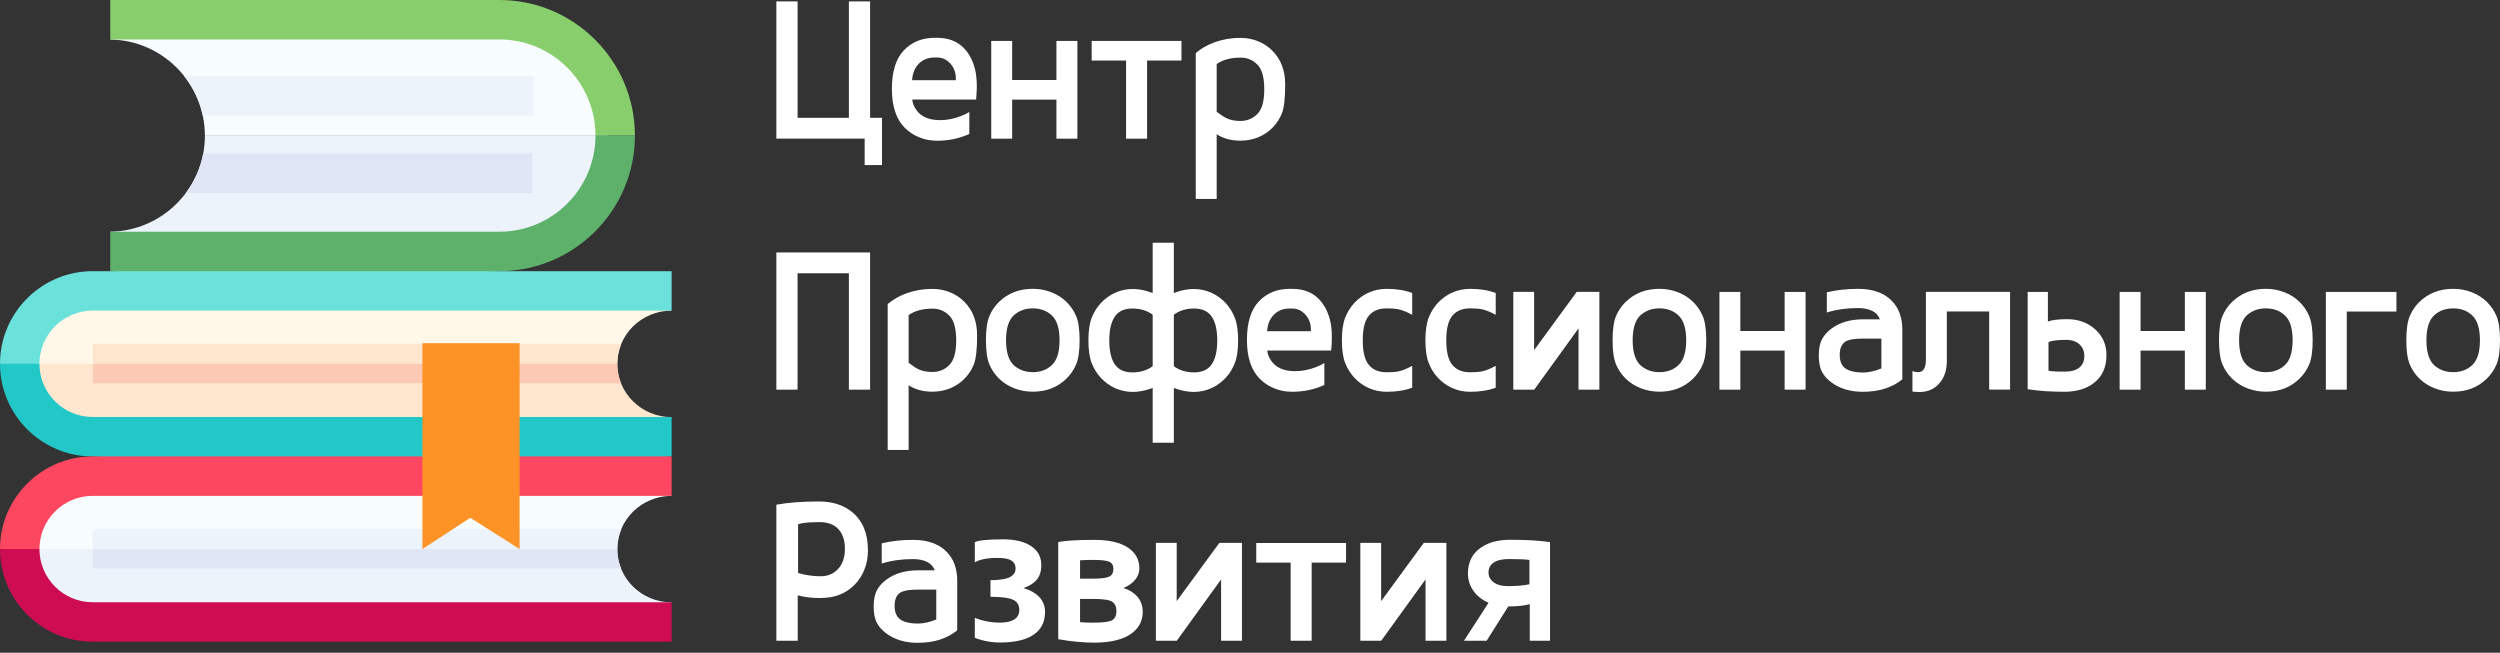 <?xml version="1.0" encoding="UTF-8"?>
<svg xmlns="http://www.w3.org/2000/svg" width="203" height="53" viewBox="0 0 203 53" fill="none">
  <rect x="0" y="0" width="203" height="53" fill="#333333" stroke="none"/>
  <path d="M16.638 11.012C16.638 15.276 13.201 18.75 8.953 18.816L10.787 20.396H39.916C45.121 20.396 49.34 16.177 49.34 10.972L16.637 10.972C16.637 10.985 16.638 10.999 16.638 11.012L16.638 11.012V11.012Z" fill="#ECF3FB"></path>
  <path d="M39.916 1.547H10.788L8.953 3.209C13.188 3.274 16.615 6.727 16.637 10.972L49.34 10.972C49.34 5.767 45.121 1.547 39.916 1.547H39.916V1.547Z" fill="#F7FCFF"></path>
  <path d="M43.23 12.469H16.5C16.276 13.652 15.785 14.742 15.09 15.671H43.23V12.469Z" fill="#E0E6F5"></path>
  <path d="M43.327 6.187H14.96C15.689 7.109 16.214 8.199 16.467 9.389H43.327V6.187Z" fill="#ECF3FB"></path>
  <path d="M40.547 0H8.953V3.203H40.547C44.839 3.203 48.332 6.684 48.352 10.972H51.555C51.535 4.918 46.605 0 40.547 0V0Z" fill="#89CE6D"></path>
  <path d="M48.352 10.972C48.352 10.984 48.353 10.997 48.353 11.009C48.353 15.314 44.851 18.816 40.546 18.816H8.953V22.019L22.948 23.181L40.546 22.019C46.617 22.019 51.556 17.08 51.556 11.009C51.556 10.997 51.555 10.984 51.555 10.972H48.352V10.972Z" fill="#5EB16A"></path>
  <path d="M54.536 25.222L51.865 23.705H8.592C5.459 23.705 2.919 26.245 2.919 29.378C2.919 29.432 2.922 29.486 2.923 29.541L25.797 32.295L50.124 29.541C50.126 27.159 52.104 25.222 54.536 25.222Z" fill="#FFF7E7"></path>
  <path d="M50.124 29.545C50.124 29.544 50.124 29.542 50.124 29.541L2.924 29.541C3.01 32.598 5.514 35.051 8.592 35.051H52.675L54.536 33.869C52.103 33.869 50.124 31.929 50.124 29.545H50.124Z" fill="#FFE6CE"></path>
  <path d="M7.521 25.222H54.536V22.019H7.521C3.374 22.019 0 25.393 0 29.541L1.876 30.327L3.203 29.541C3.203 27.159 5.14 25.222 7.521 25.222L7.521 25.222V25.222Z" fill="#6AE1DB"></path>
  <path d="M3.203 29.541H0C0 33.688 3.374 37.062 7.521 37.062L30.254 38.748L54.536 37.062V33.859H7.521C5.14 33.859 3.203 31.922 3.203 29.541Z" fill="#21C8C7"></path>
  <path d="M50.452 27.91H42.191L38.28 28.593L34.3 27.91H7.539V29.54L28.728 30.189L50.124 29.54C50.124 28.963 50.242 28.413 50.452 27.91Z" fill="#FFE6CE"></path>
  <path d="M50.425 31.113C50.231 30.627 50.124 30.098 50.124 29.545C50.124 29.544 50.124 29.542 50.124 29.541H7.539V31.114H50.425V31.113Z" fill="#FCCAB4"></path>
  <path d="M54.536 40.265L51.865 38.748H8.592C5.459 38.748 2.919 41.288 2.919 44.421C2.919 44.475 2.922 44.529 2.923 44.584L25.797 47.339L50.124 44.584C50.126 42.202 52.104 40.265 54.536 40.265V40.265Z" fill="#F7FCFF"></path>
  <path d="M50.124 44.588C50.124 44.587 50.124 44.585 50.124 44.584H2.924C3.01 47.641 5.514 50.093 8.592 50.093H52.675L54.536 48.912C52.103 48.912 50.124 46.972 50.124 44.588H50.124V44.588Z" fill="#ECF3FB"></path>
  <path d="M7.521 40.264H54.536V37.062H7.521C3.374 37.062 0 40.436 0 44.583L1.876 45.37L3.203 44.583C3.203 42.202 5.14 40.264 7.521 40.264H7.521V40.264Z" fill="#FD465F"></path>
  <path d="M3.203 44.584H0C0 48.731 3.374 52.105 7.521 52.105H54.536V48.902H7.521C5.14 48.902 3.203 46.965 3.203 44.584Z" fill="#CE0C51"></path>
  <path d="M50.452 42.954H7.539V44.583L28.728 45.233L50.124 44.583C50.124 44.007 50.242 43.457 50.452 42.954Z" fill="#ECF3FB"></path>
  <path d="M50.425 46.156C50.231 45.67 50.124 45.141 50.124 44.588C50.124 44.587 50.124 44.585 50.124 44.584H7.539V46.157H50.425V46.156Z" fill="#E0E6F5"></path>
  <path d="M34.3 27.867V44.583L38.187 42.043L42.191 44.583V27.867H34.3Z" fill="#FD9326"></path>
  <path d="M70.652 0.114V9.567H71.618V13.404H70.209V11.254H63.04V0.114H64.765V9.567H68.929V0.114H70.652ZM77.612 6.511H74.06C74.099 5.945 74.284 5.499 74.613 5.167C74.942 4.834 75.369 4.668 75.891 4.668H76.091C76.51 4.668 76.868 4.831 77.166 5.16C77.463 5.489 77.612 5.884 77.612 6.35V6.511V6.511ZM75.891 3.071C74.869 3.071 74.036 3.412 73.387 4.092C72.744 4.77 72.422 5.813 72.422 7.222C72.422 8.631 72.77 9.682 73.47 10.382C73.804 10.713 74.192 10.969 74.635 11.149C75.089 11.335 75.574 11.427 76.091 11.427C77.034 11.427 77.907 11.244 78.709 10.876V9.092C78.543 9.204 78.316 9.314 78.033 9.423C77.468 9.645 76.895 9.755 76.317 9.755C75.43 9.755 74.791 9.477 74.399 8.921C74.204 8.641 74.097 8.361 74.075 8.08H79.262C79.364 7.005 79.323 6.135 79.133 5.475C78.945 4.812 78.64 4.273 78.216 3.854C77.685 3.332 76.978 3.071 76.091 3.071H75.891ZM87.484 3.322V11.259H85.782V8.085H82.187V11.259H80.488V3.322H82.187V6.496H85.782V3.322H87.484ZM95.935 3.322V4.914H93.144V11.259H91.438V4.914H88.644V3.322H95.935ZM98.794 9.068C99.15 9.348 99.438 9.536 99.662 9.631C99.952 9.757 100.308 9.821 100.727 9.821C101.276 9.821 101.739 9.628 102.112 9.241C102.478 8.865 102.658 8.202 102.658 7.249C102.658 6.296 102.478 5.633 102.112 5.258C101.739 4.87 101.276 4.678 100.727 4.678C99.94 4.678 99.297 4.853 98.794 5.199V9.068ZM104.357 6.857C104.357 7.973 104.267 8.76 104.084 9.221C103.911 9.645 103.662 10.028 103.338 10.362C103.007 10.698 102.621 10.957 102.183 11.142C101.729 11.33 101.244 11.422 100.727 11.422C99.972 11.422 99.328 11.249 98.794 10.898V16.151H97.095V4.307C97.554 3.917 98.092 3.615 98.709 3.403C99.343 3.183 100.016 3.076 100.727 3.076C101.244 3.076 101.729 3.171 102.183 3.361C102.621 3.542 103.007 3.8 103.338 4.139C104.018 4.834 104.357 5.74 104.357 6.857V6.857ZM70.652 20.502V31.642H68.929V22.187H64.761V31.642H63.04V20.502H70.652V20.502ZM73.78 29.451C74.136 29.731 74.423 29.919 74.647 30.014C74.938 30.141 75.293 30.204 75.713 30.204C76.261 30.204 76.724 30.012 77.097 29.624C77.463 29.248 77.643 28.585 77.643 27.632C77.643 26.679 77.463 26.016 77.097 25.641C76.724 25.253 76.261 25.061 75.713 25.061C74.925 25.061 74.282 25.236 73.78 25.582V29.451ZM79.342 27.24C79.342 28.356 79.252 29.144 79.069 29.605C78.896 30.029 78.648 30.411 78.323 30.745C77.992 31.082 77.607 31.34 77.168 31.525C76.715 31.713 76.23 31.806 75.713 31.806C74.957 31.806 74.314 31.633 73.78 31.282V36.535H72.081V24.69C72.539 24.3 73.078 23.998 73.694 23.786C74.328 23.567 75.001 23.459 75.713 23.459C76.23 23.459 76.715 23.554 77.168 23.744C77.607 23.925 77.992 24.183 78.323 24.522C79.004 25.217 79.342 26.124 79.342 27.24V27.24ZM81.69 27.63C81.69 28.637 81.921 29.331 82.387 29.714C82.796 30.051 83.286 30.219 83.862 30.219C84.483 30.219 84.998 30.031 85.4 29.656C85.824 29.266 86.036 28.59 86.036 27.63C86.036 26.667 85.824 25.992 85.4 25.604C84.998 25.229 84.483 25.039 83.862 25.039C83.286 25.039 82.796 25.207 82.387 25.543C81.921 25.926 81.69 26.621 81.69 27.63V27.63ZM83.862 31.806C83.323 31.806 82.813 31.71 82.336 31.52C81.877 31.34 81.473 31.082 81.124 30.745C80.785 30.414 80.522 30.029 80.339 29.592C80.152 29.146 80.059 28.49 80.059 27.63C80.059 26.767 80.152 26.111 80.339 25.665C80.522 25.229 80.785 24.844 81.124 24.512C81.858 23.805 82.77 23.452 83.862 23.452C84.398 23.452 84.907 23.547 85.385 23.737C85.846 23.918 86.243 24.171 86.575 24.493C86.928 24.839 87.199 25.229 87.382 25.665C87.569 26.111 87.664 26.767 87.664 27.63C87.664 28.49 87.569 29.146 87.382 29.592C87.199 30.029 86.928 30.419 86.575 30.765C85.858 31.459 84.954 31.806 83.862 31.806V31.806ZM95.316 25.553V29.736C95.769 30.07 96.318 30.238 96.961 30.238C97.617 30.238 98.092 30.019 98.392 29.582C98.69 29.144 98.841 28.498 98.841 27.647C98.841 26.794 98.69 26.148 98.392 25.709C98.092 25.27 97.617 25.051 96.961 25.051C96.318 25.051 95.769 25.219 95.316 25.553V25.553ZM91.952 25.051C91.296 25.051 90.821 25.27 90.521 25.709C90.224 26.148 90.073 26.794 90.073 27.647C90.073 28.498 90.224 29.144 90.521 29.582C90.821 30.019 91.296 30.238 91.952 30.238C92.593 30.238 93.144 30.07 93.597 29.736V25.553C93.144 25.219 92.593 25.051 91.952 25.051V25.051ZM95.316 19.708V23.791C95.891 23.574 96.427 23.466 96.922 23.466C97.422 23.466 97.902 23.567 98.365 23.771C98.797 23.969 99.182 24.244 99.518 24.6C99.84 24.949 100.089 25.348 100.267 25.804C100.447 26.265 100.535 26.879 100.535 27.645C100.535 28.41 100.447 29.024 100.267 29.485C100.089 29.941 99.84 30.341 99.518 30.689C99.184 31.043 98.799 31.32 98.365 31.518C97.905 31.723 97.424 31.825 96.925 31.825C96.43 31.825 95.894 31.718 95.316 31.503V35.952H93.597V31.503C93.02 31.718 92.484 31.825 91.991 31.825C91.489 31.825 91.009 31.723 90.548 31.518C90.112 31.32 89.729 31.043 89.395 30.689C89.073 30.341 88.825 29.941 88.644 29.485C88.466 29.024 88.379 28.41 88.379 27.645C88.379 26.879 88.466 26.265 88.644 25.804C88.825 25.348 89.073 24.949 89.395 24.6C89.731 24.244 90.114 23.969 90.548 23.771C91.011 23.567 91.491 23.466 91.993 23.466C92.488 23.466 93.022 23.574 93.597 23.791V19.708H95.316V19.708ZM106.441 26.894H102.89C102.929 26.328 103.114 25.882 103.443 25.551C103.772 25.217 104.199 25.051 104.72 25.051H104.92C105.339 25.051 105.698 25.214 105.995 25.543C106.293 25.872 106.441 26.267 106.441 26.733V26.894V26.894ZM104.72 23.454C103.699 23.454 102.865 23.796 102.217 24.476C101.573 25.153 101.252 26.197 101.252 27.606C101.252 29.015 101.6 30.065 102.3 30.765C102.634 31.096 103.021 31.352 103.465 31.533C103.918 31.718 104.403 31.811 104.92 31.811C105.863 31.811 106.736 31.628 107.538 31.26V29.475C107.372 29.587 107.146 29.697 106.863 29.807C106.297 30.029 105.725 30.138 105.147 30.138C104.259 30.138 103.621 29.86 103.228 29.305C103.033 29.024 102.926 28.744 102.904 28.464H108.091C108.194 27.389 108.152 26.518 107.962 25.858C107.775 25.195 107.47 24.656 107.046 24.237C106.514 23.715 105.807 23.454 104.92 23.454H104.72V23.454ZM108.962 27.635C108.962 26.869 109.049 26.255 109.227 25.794C109.405 25.343 109.654 24.941 109.978 24.59C110.312 24.234 110.695 23.959 111.131 23.762C111.592 23.557 112.077 23.454 112.591 23.454C113.391 23.454 114.085 23.567 114.67 23.791V25.561C114.237 25.329 113.866 25.18 113.559 25.114C113.323 25.066 112.998 25.039 112.591 25.039C111.897 25.039 111.387 25.278 111.063 25.753C110.792 26.153 110.656 26.782 110.656 27.635C110.656 28.488 110.792 29.114 111.063 29.514C111.387 29.99 111.897 30.228 112.591 30.228C112.998 30.228 113.323 30.204 113.559 30.158C113.866 30.09 114.237 29.941 114.67 29.707V31.481C114.085 31.703 113.391 31.813 112.591 31.813C112.077 31.813 111.592 31.71 111.131 31.506C110.695 31.308 110.312 31.033 109.978 30.677C109.654 30.328 109.405 29.926 109.227 29.475C109.049 29.012 108.962 28.4 108.962 27.635ZM115.743 27.635C115.743 26.869 115.831 26.255 116.009 25.794C116.187 25.343 116.435 24.941 116.76 24.59C117.094 24.234 117.476 23.959 117.913 23.762C118.373 23.557 118.858 23.454 119.373 23.454C120.172 23.454 120.867 23.567 121.452 23.791V25.561C121.018 25.329 120.648 25.18 120.34 25.114C120.104 25.066 119.78 25.039 119.373 25.039C118.678 25.039 118.169 25.278 117.844 25.753C117.574 26.153 117.437 26.782 117.437 27.635C117.437 28.488 117.574 29.114 117.844 29.514C118.169 29.99 118.678 30.228 119.373 30.228C119.78 30.228 120.104 30.204 120.34 30.158C120.648 30.09 121.018 29.941 121.452 29.707V31.481C120.867 31.703 120.172 31.813 119.373 31.813C118.858 31.813 118.373 31.71 117.913 31.506C117.476 31.308 117.094 31.033 116.76 30.677C116.435 30.328 116.187 29.926 116.009 29.475C115.831 29.012 115.743 28.4 115.743 27.635ZM129.864 23.698L129.869 23.693V31.642H128.175V26.667L124.579 31.642H122.88V23.698H124.57V28.43L128.033 23.698H129.864ZM132.572 27.63C132.572 28.637 132.804 29.331 133.27 29.714C133.679 30.051 134.169 30.219 134.744 30.219C135.366 30.219 135.88 30.031 136.282 29.656C136.707 29.266 136.919 28.59 136.919 27.63C136.919 26.667 136.707 25.992 136.282 25.604C135.88 25.229 135.366 25.039 134.744 25.039C134.169 25.039 133.679 25.207 133.27 25.543C132.804 25.926 132.572 26.621 132.572 27.63V27.63ZM134.744 31.806C134.206 31.806 133.696 31.71 133.218 31.52C132.76 31.34 132.355 31.082 132.007 30.745C131.668 30.414 131.405 30.029 131.222 29.592C131.034 29.146 130.942 28.49 130.942 27.63C130.942 26.767 131.034 26.111 131.222 25.665C131.405 25.229 131.668 24.844 132.007 24.512C132.741 23.805 133.652 23.452 134.744 23.452C135.281 23.452 135.79 23.547 136.268 23.737C136.728 23.918 137.126 24.171 137.457 24.493C137.811 24.839 138.081 25.229 138.264 25.665C138.452 26.111 138.547 26.767 138.547 27.63C138.547 28.49 138.452 29.146 138.264 29.592C138.081 30.029 137.811 30.419 137.457 30.765C136.741 31.459 135.836 31.806 134.744 31.806V31.806ZM146.613 23.705V31.642H144.912V28.468H141.316V31.642H139.617V23.705H141.316V26.879H144.912V23.705H146.613ZM149.385 28.81C149.385 29.375 149.567 29.763 149.938 29.975C150.26 30.158 150.703 30.25 151.269 30.25C151.732 30.25 152.232 30.138 152.768 29.916V27.494H151.269C150.647 27.494 150.204 27.559 149.933 27.689C149.567 27.874 149.385 28.247 149.385 28.81V28.81ZM148.339 23.737C149.099 23.549 149.948 23.454 150.884 23.454C152.207 23.454 153.185 23.857 153.819 24.661C154.06 24.961 154.233 25.317 154.34 25.729C154.426 26.043 154.469 26.382 154.469 26.743V30.799C153.643 31.477 152.575 31.813 151.269 31.813C150.24 31.813 149.382 31.555 148.695 31.038C148.37 30.799 148.122 30.519 147.949 30.197C147.773 29.873 147.686 29.429 147.686 28.868C147.686 28.305 147.773 27.864 147.949 27.542C148.122 27.223 148.37 26.942 148.695 26.696C149.382 26.184 150.24 25.929 151.269 25.929H152.649C152.529 25.616 152.322 25.39 152.029 25.246C151.708 25.092 151.327 25.014 150.884 25.014C149.95 25.014 149.102 25.136 148.339 25.375V23.737V23.737ZM155.291 30.138C155.462 30.194 155.615 30.221 155.747 30.221C156.171 30.221 156.383 29.882 156.383 29.207V23.698H163.218V31.635H161.521V25.29H158.082V29.339C158.082 30.041 157.894 30.621 157.514 31.079C157.104 31.581 156.551 31.832 155.854 31.832C155.678 31.832 155.491 31.82 155.291 31.796V30.138V30.138ZM171.045 28.824C171.045 29.826 170.697 30.592 169.999 31.118C169.388 31.579 168.595 31.811 167.625 31.811C166.482 31.811 165.49 31.74 164.646 31.603V23.705H166.289V26.114C166.577 25.985 167.104 25.919 167.866 25.919C168.768 25.919 169.524 26.194 170.134 26.747C170.74 27.296 171.045 27.988 171.045 28.824ZM167.664 30.177C168.188 30.177 168.583 30.065 168.854 29.836C169.117 29.614 169.249 29.305 169.249 28.907C169.249 28.544 169.132 28.239 168.895 28C168.632 27.73 168.247 27.596 167.74 27.596C167.086 27.596 166.618 27.657 166.336 27.776V30.092C166.477 30.151 166.921 30.177 167.664 30.177V30.177ZM179.111 23.705V31.642H177.41V28.468H173.814V31.642H172.115V23.705H173.814V26.879H177.41V23.705H179.111ZM181.815 27.63C181.815 28.637 182.046 29.331 182.512 29.714C182.921 30.051 183.411 30.219 183.986 30.219C184.608 30.219 185.122 30.031 185.525 29.656C185.949 29.266 186.161 28.59 186.161 27.63C186.161 26.667 185.949 25.992 185.525 25.604C185.122 25.229 184.608 25.039 183.986 25.039C183.411 25.039 182.921 25.207 182.512 25.543C182.046 25.926 181.815 26.621 181.815 27.63V27.63ZM183.986 31.806C183.448 31.806 182.938 31.71 182.461 31.52C182.002 31.34 181.598 31.082 181.249 30.745C180.91 30.414 180.647 30.029 180.464 29.592C180.276 29.146 180.184 28.49 180.184 27.63C180.184 26.767 180.276 26.111 180.464 25.665C180.647 25.229 180.91 24.844 181.249 24.512C181.983 23.805 182.894 23.452 183.986 23.452C184.523 23.452 185.032 23.547 185.51 23.737C185.971 23.918 186.368 24.171 186.7 24.493C187.053 24.839 187.324 25.229 187.506 25.665C187.694 26.111 187.789 26.767 187.789 27.63C187.789 28.49 187.694 29.146 187.506 29.592C187.324 30.029 187.053 30.419 186.7 30.765C185.983 31.459 185.079 31.806 183.986 31.806V31.806ZM194.59 23.705V25.297H190.558V31.642H188.859V23.705H194.59ZM197.025 27.63C197.025 28.637 197.257 29.331 197.722 29.714C198.132 30.051 198.622 30.219 199.197 30.219C199.819 30.219 200.333 30.031 200.735 29.656C201.159 29.266 201.371 28.59 201.371 27.63C201.371 26.667 201.159 25.992 200.735 25.604C200.333 25.229 199.819 25.039 199.197 25.039C198.622 25.039 198.132 25.207 197.722 25.543C197.257 25.926 197.025 26.621 197.025 27.63V27.63ZM199.197 31.806C198.658 31.806 198.149 31.71 197.671 31.52C197.213 31.34 196.808 31.082 196.46 30.745C196.121 30.414 195.858 30.029 195.675 29.592C195.487 29.146 195.394 28.49 195.394 27.63C195.394 26.767 195.487 26.111 195.675 25.665C195.858 25.229 196.121 24.844 196.46 24.512C197.193 23.805 198.105 23.452 199.197 23.452C199.733 23.452 200.243 23.547 200.721 23.737C201.181 23.918 201.579 24.171 201.91 24.493C202.264 24.839 202.534 25.229 202.717 25.665C202.905 26.111 203 26.767 203 27.63C203 28.49 202.905 29.146 202.717 29.592C202.534 30.029 202.264 30.419 201.91 30.765C201.194 31.459 200.289 31.806 199.197 31.806V31.806ZM68.18 46.048C68.466 45.654 68.607 45.159 68.607 44.562C68.607 43.908 68.446 43.394 68.127 43.023C67.771 42.604 67.244 42.395 66.55 42.395C65.967 42.395 65.504 42.424 65.165 42.48C64.987 42.512 64.868 42.543 64.804 42.577V46.524C65.392 46.702 66.006 46.792 66.645 46.792C67.286 46.792 67.798 46.543 68.18 46.048V46.048ZM66.491 40.72C67.61 40.72 68.519 41.015 69.224 41.607C70.06 42.307 70.477 43.333 70.477 44.688C70.477 45.254 70.379 45.783 70.182 46.273C69.994 46.741 69.726 47.148 69.382 47.494C69.043 47.835 68.651 48.096 68.207 48.279C67.759 48.467 67.206 48.559 66.545 48.559C65.884 48.559 65.294 48.484 64.775 48.337V52.026H63.04V40.981C63.985 40.808 65.136 40.72 66.491 40.72V40.72ZM72.641 49.193C72.641 49.758 72.824 50.146 73.195 50.358C73.516 50.541 73.96 50.634 74.526 50.634C74.989 50.634 75.489 50.522 76.025 50.3V47.877H74.526C73.904 47.877 73.46 47.943 73.19 48.072C72.824 48.257 72.641 48.63 72.641 49.193ZM71.596 44.12C72.356 43.933 73.204 43.838 74.141 43.838C75.464 43.838 76.442 44.24 77.075 45.044C77.317 45.344 77.49 45.7 77.597 46.112C77.682 46.426 77.726 46.765 77.726 47.126V51.182C76.9 51.86 75.832 52.196 74.526 52.196C73.497 52.196 72.639 51.938 71.952 51.421C71.627 51.182 71.379 50.902 71.206 50.58C71.03 50.256 70.942 49.812 70.942 49.252C70.942 48.688 71.03 48.247 71.206 47.925C71.379 47.606 71.627 47.326 71.952 47.08C72.639 46.568 73.497 46.312 74.526 46.312H75.905C75.786 46 75.579 45.773 75.286 45.629C74.964 45.476 74.584 45.398 74.141 45.398C73.207 45.398 72.359 45.52 71.596 45.758V44.12ZM83.109 47.755C83.632 47.908 84.047 48.135 84.347 48.432C84.688 48.776 84.856 49.193 84.856 49.688C84.856 50.378 84.634 50.926 84.186 51.336C83.574 51.894 82.577 52.172 81.197 52.172C80.705 52.172 80.22 52.108 79.745 51.982C79.503 51.921 79.306 51.855 79.155 51.787V50.168C79.813 50.429 80.495 50.558 81.197 50.558C81.69 50.558 82.07 50.475 82.341 50.312C82.626 50.134 82.767 49.876 82.767 49.539C82.767 49.164 82.626 48.898 82.343 48.74C82.004 48.552 81.366 48.459 80.427 48.459V47.109C81.012 47.109 81.468 47.053 81.797 46.946C82.243 46.794 82.465 46.538 82.465 46.18C82.465 45.817 82.299 45.568 81.968 45.437C81.741 45.346 81.395 45.303 80.936 45.303C80.439 45.303 80.008 45.354 79.645 45.456C79.464 45.502 79.303 45.571 79.155 45.663V44.023C79.464 43.872 80.232 43.794 81.458 43.794C82.436 43.794 83.201 43.984 83.749 44.359C84.286 44.727 84.554 45.234 84.554 45.88C84.554 46.373 84.432 46.768 84.188 47.065C83.966 47.343 83.606 47.572 83.109 47.755V47.755ZM87.701 46.987H88.769C89.402 46.987 89.836 46.933 90.063 46.824C90.292 46.717 90.407 46.509 90.407 46.202C90.407 45.905 90.292 45.707 90.063 45.61C89.836 45.512 89.402 45.464 88.769 45.464C88.62 45.464 88.435 45.466 88.21 45.473C87.945 45.483 87.774 45.49 87.701 45.498V46.987ZM92.788 49.688C92.788 50.361 92.527 50.911 92.003 51.343C91.326 51.904 90.275 52.182 88.847 52.182C87.957 52.182 86.984 52.089 85.929 51.904V44.013C86.543 43.896 87.516 43.838 88.847 43.838C90.068 43.838 90.989 44.052 91.613 44.481C92.215 44.893 92.518 45.454 92.518 46.166C92.518 46.477 92.41 46.773 92.196 47.048C91.969 47.338 91.647 47.57 91.231 47.745C91.704 47.899 92.072 48.128 92.335 48.43C92.637 48.771 92.788 49.188 92.788 49.688V49.688ZM87.701 50.522C87.774 50.531 87.945 50.541 88.213 50.551C88.44 50.558 88.625 50.561 88.769 50.561C89.59 50.561 90.112 50.49 90.329 50.348C90.548 50.205 90.655 49.963 90.655 49.627C90.655 49.281 90.546 49.03 90.324 48.871C90.102 48.713 89.583 48.632 88.769 48.632H87.701V50.522V50.522ZM100.842 44.081L100.847 44.077V52.026H99.153V47.05L95.557 52.026H93.858V44.081H95.548V48.813L99.011 44.081H100.842ZM109.298 44.089V45.681H106.507V52.026H104.801V45.681H102.007V44.089H109.298V44.089ZM117.442 44.081L117.447 44.077V52.026H115.753V47.05L112.157 52.026H110.459V44.081H112.148V48.813L115.612 44.081H117.442ZM120.867 46.477C120.867 46.789 120.991 47.045 121.24 47.248C121.52 47.479 121.925 47.594 122.456 47.594C123.146 47.594 123.724 47.543 124.19 47.44V45.468C123.87 45.42 123.319 45.395 122.539 45.395C121.986 45.395 121.567 45.49 121.282 45.683C121.006 45.876 120.867 46.139 120.867 46.477ZM118.876 52.026L120.872 48.944C120.355 48.72 119.948 48.403 119.653 47.991C119.348 47.567 119.197 47.094 119.197 46.57C119.197 45.649 119.546 44.947 120.246 44.467C120.857 44.042 121.652 43.83 122.63 43.83C123.941 43.83 125.018 43.894 125.864 44.02V52.026H124.216V49.061C123.768 49.181 123.185 49.242 122.469 49.244L120.718 52.026H118.876V52.026Z" fill="white"></path>
</svg>
